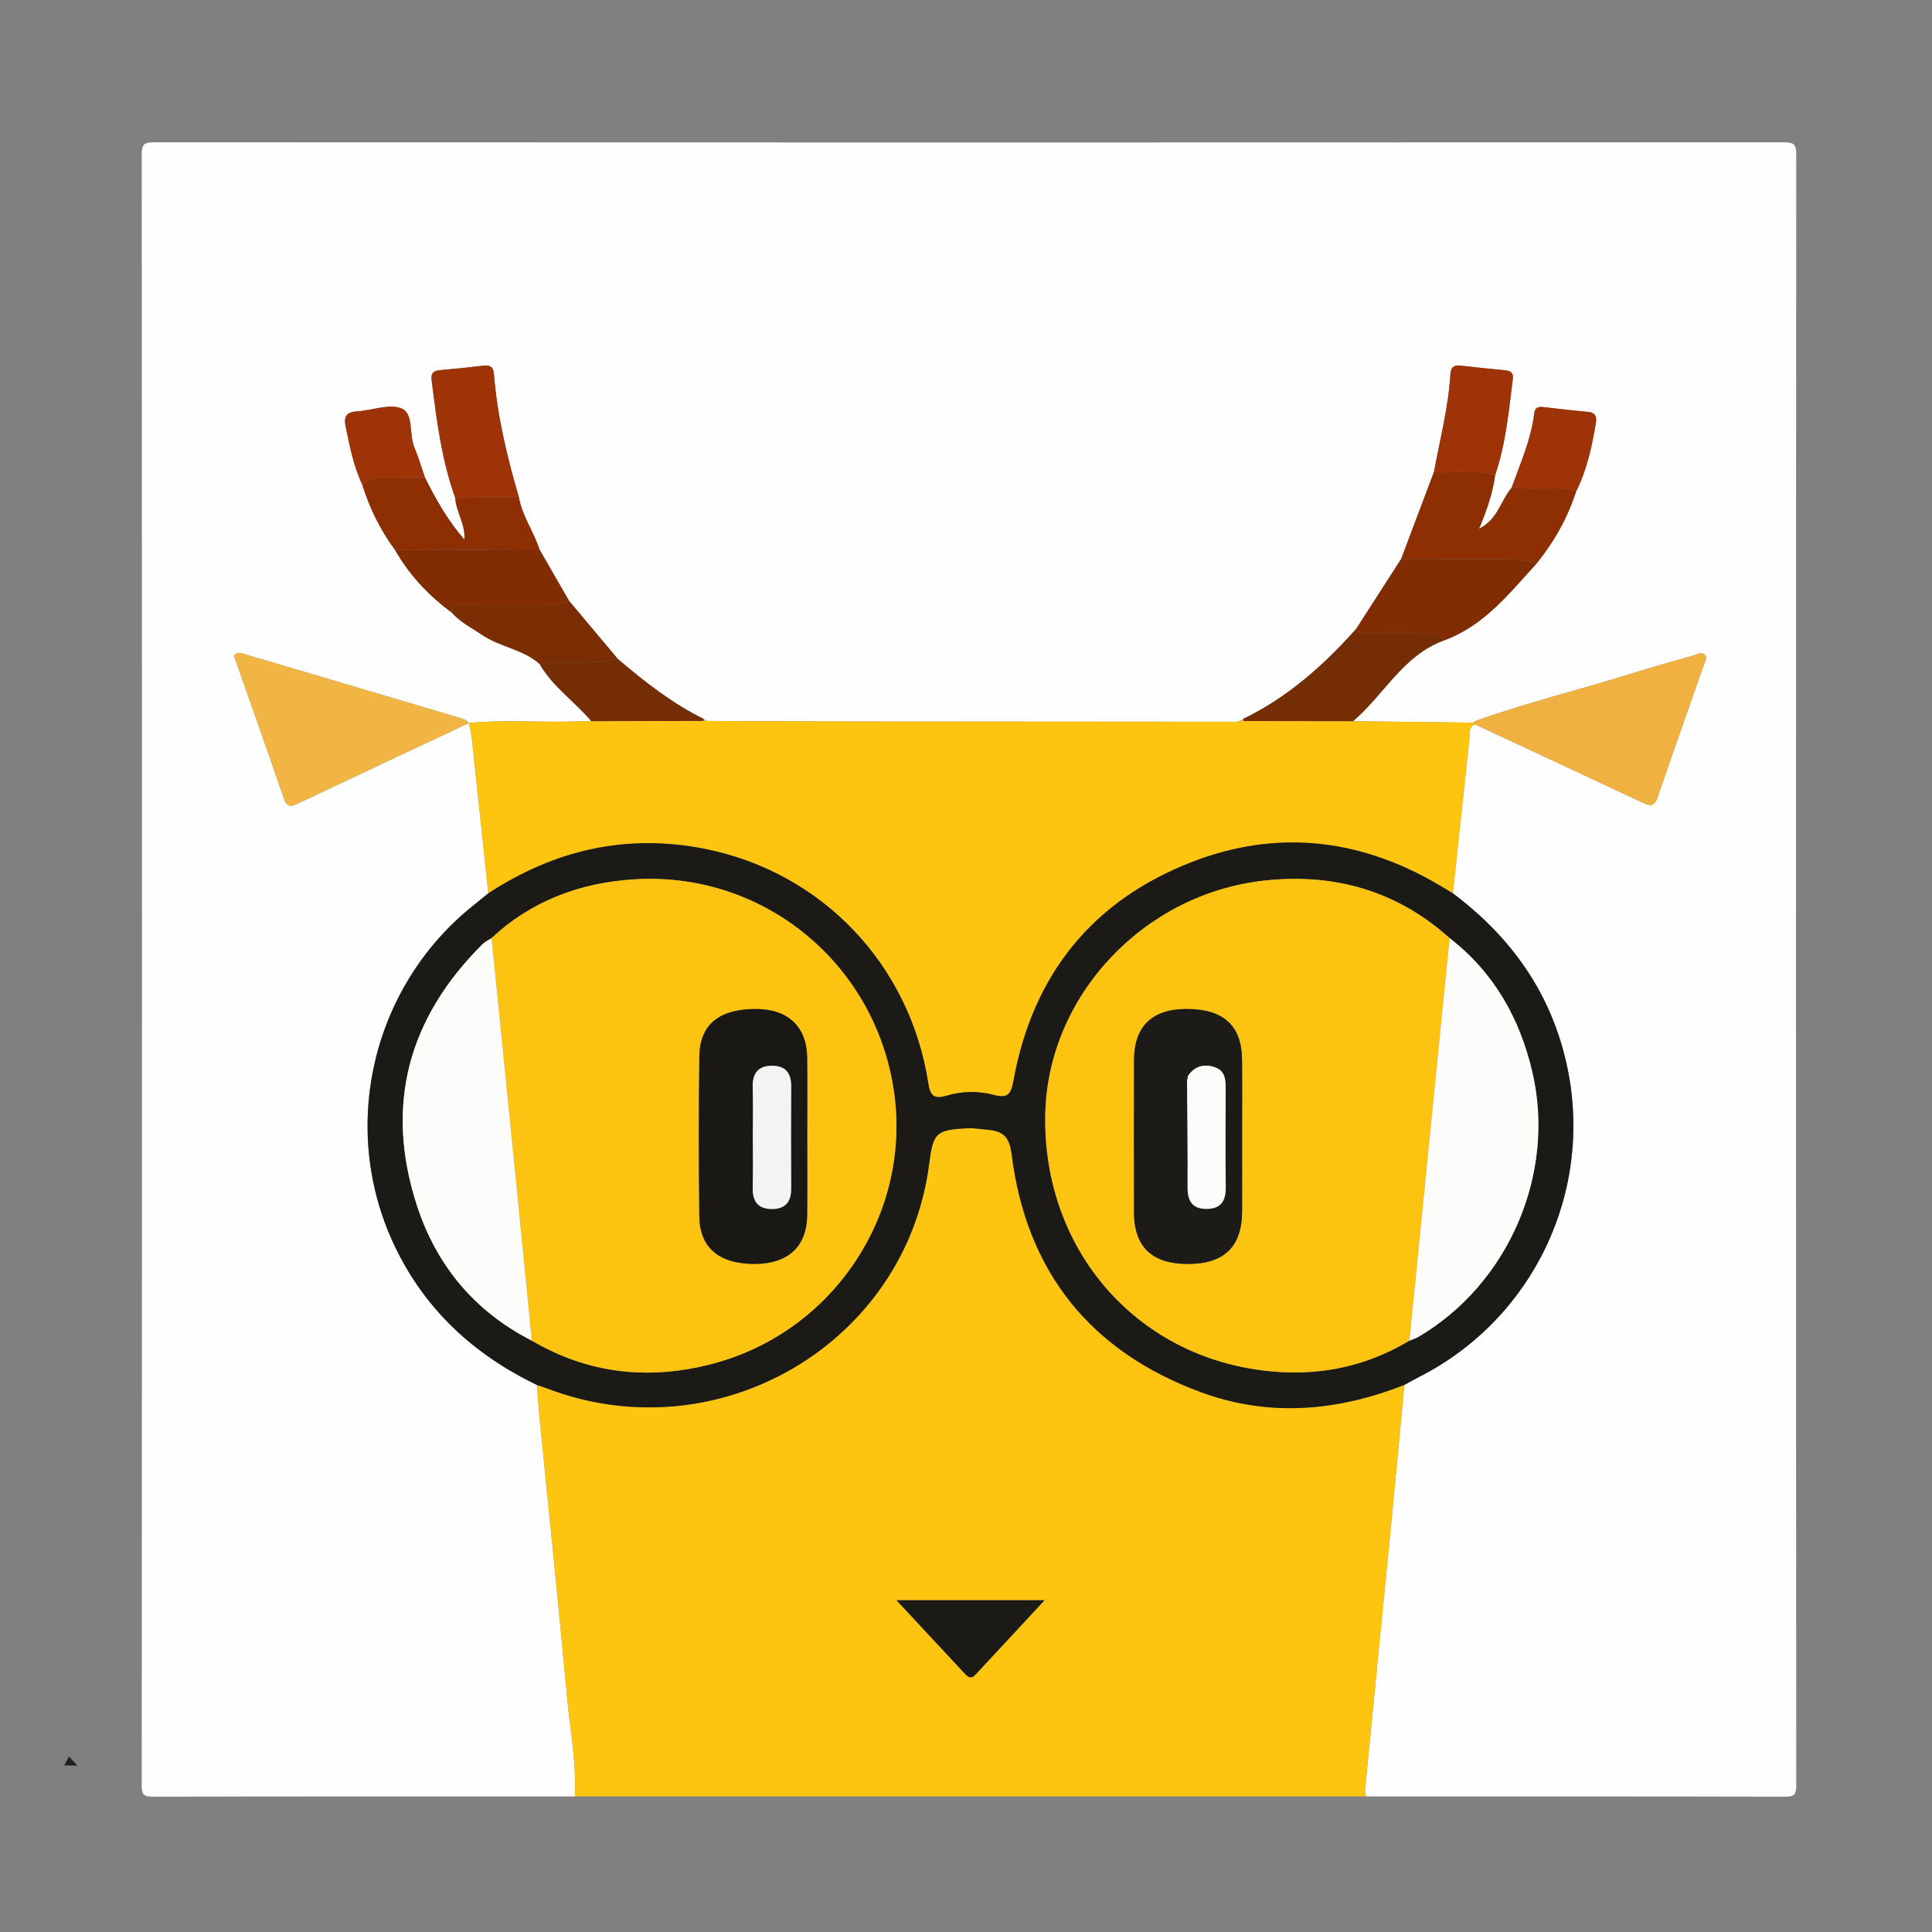 <?xml version="1.0" encoding="UTF-8" standalone="no"?>
<svg
   xmlns:dc="http://purl.org/dc/elements/1.1/"
   xmlns:cc="http://creativecommons.org/ns#"
   xmlns:rdf="http://www.w3.org/1999/02/22-rdf-syntax-ns#"
   xmlns:svg="http://www.w3.org/2000/svg"
   xmlns="http://www.w3.org/2000/svg"
   viewBox="0 0 200 200"
   height="200"
   width="200"
   xml:space="preserve"
   id="svg2"
   version="1.1"><rect x="0" y="0" width="200" height="200" fill="#808080" stroke="none"/><defs
     id="defs6"><clipPath
       id="clipPath18"
       clipPathUnits="userSpaceOnUse"><path
         id="path16"
         d="M 0,150 H 150 V 0 H 0 Z" /></clipPath><clipPath
       id="clipPath30"
       clipPathUnits="userSpaceOnUse"><path
         id="path28"
         d="M 11.006,138.987 H 139.496 V 10.508 H 11.006 Z" /></clipPath></defs><g
     transform="matrix(1.333,0,0,-1.333,0,200)"
     id="g10"><g
       id="g12"><g
         clip-path="url(#clipPath18)"
         id="g14"><g
           transform="translate(4.988,12.94)"
           id="g20"><path
             id="path22"
             style="fill:#242021;fill-opacity:1;fill-rule:nonzero;stroke:none"
             d="M 0,0 C 0.123,0.232 0.245,0.464 0.368,0.696 0.586,0.456 0.805,0.215 1.023,-0.025 0.682,-0.017 0.341,-0.008 0,0" /></g><g
           id="g24"><g
             id="g26" /><g
             id="g158"><g
               id="g156"
               clip-path="url(#clipPath30)"><g
                 id="g34"
                 transform="translate(44.645,10.527)"><path
                   id="path32"
                   style="fill:#fefefe;fill-opacity:1;fill-rule:nonzero;stroke:none"
                   d="m 0,0 c -10.91,0 -21.819,0.008 -32.729,-0.019 -0.722,-0.002 -0.91,0.113 -0.91,0.887 0.026,42.218 0.026,84.436 0,126.653 0,0.828 0.241,0.939 0.981,0.939 42.176,-0.018 84.352,-0.018 126.528,0 0.74,0 0.981,-0.111 0.98,-0.939 C 94.825,85.304 94.825,43.086 94.85,0.868 94.851,0.094 94.663,-0.021 93.941,-0.019 83.115,0.008 72.289,0 61.462,0 c -0.193,0.405 -0.07,0.827 -0.031,1.232 0.625,6.428 1.27,12.854 1.899,19.282 0.373,3.814 0.726,7.631 1.088,11.446 0.401,0.217 0.799,0.443 1.205,0.651 8.826,4.516 13.497,14.367 11.438,24.059 -1.202,5.657 -4.31,10.038 -8.877,13.467 0.424,3.974 0.846,7.948 1.276,11.921 0.047,0.431 -0.108,0.951 0.443,1.202 4.355,-2.032 8.712,-4.06 13.062,-6.103 0.563,-0.265 0.882,-0.259 1.116,0.429 1.173,3.438 2.392,6.86 3.59,10.289 0.092,0.262 0.319,0.562 0.045,0.804 -0.255,0.226 -0.553,0.012 -0.825,-0.067 -1.564,-0.451 -3.137,-0.877 -4.69,-1.365 C 78.143,85.97 74.003,84.968 69.991,83.54 L 69.74,83.389 c -3.102,0.039 -6.205,0.078 -9.307,0.117 2.403,2.036 3.879,5.117 7.065,6.272 3.114,1.137 5.073,3.661 7.2,5.985 1.351,1.683 2.399,3.531 3.06,5.59 0.831,1.648 1.212,3.425 1.519,5.226 0.089,0.519 0.04,0.889 -0.607,0.947 -1.158,0.104 -2.313,0.241 -3.468,0.373 -0.381,0.043 -0.643,-0.032 -0.697,-0.478 -0.247,-2.042 -1.081,-3.906 -1.773,-5.813 -0.832,-0.95 -1.039,-2.427 -2.513,-3.156 0.632,1.508 1.064,2.797 1.25,4.16 0.818,2.425 1.057,4.956 1.372,7.474 0.066,0.525 -0.23,0.636 -0.657,0.676 -1.12,0.106 -2.24,0.218 -3.358,0.35 -0.504,0.06 -0.797,-0.072 -0.831,-0.628 -0.155,-2.588 -0.813,-5.093 -1.282,-7.628 L 64.167,96.1 c -1.166,-1.812 -2.333,-3.625 -3.499,-5.437 -2.534,-2.834 -5.337,-5.331 -8.8,-6.996 -0.059,-0.041 -0.117,-0.082 -0.176,-0.123 0,0 -0.023,-0.014 -0.023,-0.014 -0.085,-0.024 -0.17,-0.048 -0.255,-0.071 -10.34,0.006 -20.68,0.01 -31.02,0.022 -3.377,0.004 -6.753,0.028 -10.13,0.043 -0.067,0.039 -0.134,0.079 -0.201,0.119 -2.479,1.224 -4.639,2.907 -6.727,4.693 -1.261,1.502 -2.523,3.005 -3.785,4.508 -0.767,1.33 -1.534,2.66 -2.301,3.991 -0.441,1.395 -1.349,2.607 -1.601,4.076 -0.916,3.125 -1.674,6.283 -1.933,9.54 -0.043,0.535 -0.269,0.727 -0.799,0.663 -1.117,-0.133 -2.238,-0.247 -3.359,-0.346 -0.494,-0.043 -0.757,-0.186 -0.685,-0.767 0.384,-3.098 0.771,-6.193 1.835,-9.155 0.059,-1.077 0.795,-2.017 0.714,-3.243 -1.319,1.514 -2.219,3.141 -3.059,4.805 -0.273,0.786 -0.507,1.589 -0.828,2.355 -0.426,1.014 -0.039,2.614 -0.98,3.022 -0.935,0.405 -2.267,-0.144 -3.429,-0.212 -0.796,-0.047 -1.103,-0.336 -0.932,-1.164 0.321,-1.548 0.612,-3.099 1.297,-4.542 0.568,-1.835 1.407,-3.534 2.552,-5.079 1.103,-1.937 2.593,-3.524 4.383,-4.839 0.657,-0.755 1.545,-1.187 2.355,-1.738 1.403,-0.956 3.197,-1.112 4.485,-2.271 1.016,-1.769 2.722,-2.913 4.012,-4.434 -0.501,-0.009 -1.002,-0.014 -1.503,-0.027 -2.669,-0.072 -5.343,0.149 -8.009,-0.116 -0.214,0.298 -0.551,0.352 -0.87,0.447 -5.48,1.624 -10.957,3.253 -16.439,4.869 -0.289,0.086 -0.624,0.283 -0.935,-0.087 1.294,-3.686 2.603,-7.38 3.88,-11.085 0.2,-0.582 0.438,-0.705 1,-0.439 4.451,2.11 8.911,4.199 13.369,6.294 0.077,-0.404 0.182,-0.806 0.226,-1.214 0.433,-4.003 0.856,-8.007 1.282,-12.011 C -7.142,69.796 -7.563,69.455 -7.984,69.115 -15.81,62.783 -18.32,51.836 -14,42.76 c 2.354,-4.945 6.145,-8.444 11.044,-10.799 0.072,-0.872 0.131,-1.744 0.217,-2.614 C -2.02,22.091 -1.261,14.838 -0.593,7.577 -0.361,5.056 0.138,2.551 0,0" /></g><g
                 id="g38"
                 transform="translate(69.623,25.762)"><path
                   id="path36"
                   style="fill:#fdc510;fill-opacity:1;fill-rule:nonzero;stroke:none"
                   d="M 0,0 C 1.893,-2.033 3.597,-3.857 5.295,-5.688 5.553,-5.966 5.792,-6.14 6.118,-5.788 7.858,-3.912 9.6,-2.039 11.494,0 Z M 39.44,16.726 C 39.078,12.91 38.725,9.094 38.352,5.279 37.723,-1.148 37.078,-7.575 36.453,-14.003 c -0.039,-0.405 -0.162,-0.826 0.031,-1.231 h -61.462 c 0.138,2.551 -0.361,5.056 -0.593,7.577 -0.668,7.261 -1.427,14.514 -2.146,21.77 -0.086,0.87 -0.145,1.742 -0.217,2.613 0.275,-0.095 0.552,-0.182 0.824,-0.285 13.306,-5.052 27.874,3.537 29.65,17.482 0.304,2.389 0.537,2.617 2.982,2.733 0.536,0.025 1.079,-0.072 1.618,-0.122 1.13,-0.105 1.634,-0.561 1.795,-1.858 1.134,-9.138 6.107,-15.355 14.729,-18.525 5.288,-1.944 10.584,-1.466 15.776,0.575" /></g><g
                 id="g42"
                 transform="translate(114.548,93.787)"><path
                   id="path40"
                   style="fill:#fdc510;fill-opacity:1;fill-rule:nonzero;stroke:none"
                   d="m 0,0 c -0.551,-0.251 -0.395,-0.771 -0.442,-1.202 -0.431,-3.973 -0.852,-7.947 -1.277,-11.921 -0.429,0.256 -0.856,0.516 -1.289,0.766 -6.047,3.5 -12.421,4.191 -18.925,1.683 -7.788,-3.002 -12.428,-8.791 -13.911,-17.017 -0.2,-1.111 -0.49,-1.369 -1.571,-1.08 -1.175,0.315 -2.429,0.281 -3.599,-0.063 -1.038,-0.305 -1.292,-0.007 -1.454,1.021 -1.442,9.175 -8.241,16.311 -17.3,18.133 -6.081,1.222 -11.692,-0.068 -16.856,-3.443 -0.426,4.004 -0.849,8.008 -1.282,12.011 -0.044,0.408 -0.149,0.81 -0.226,1.214 0,-10e-4 -0.005,0.001 -0.005,0.001 2.667,0.265 5.34,0.044 8.009,0.116 0.501,0.013 1.003,0.018 1.504,0.027 2.908,0.007 5.816,0.014 8.725,0.021 0.087,-0.001 0.173,-0.002 0.26,-0.003 3.377,-0.015 6.753,-0.039 10.13,-0.043 10.34,-0.012 20.68,-0.015 31.021,-0.022 0.129,-0.133 0.214,-0.113 0.254,0.071 0,0 0.023,0.014 0.023,0.014 0,0 0.11,-0.029 0.11,-0.029 l 0.114,0.002 c 2.839,-0.004 5.678,-0.008 8.517,-0.011 3.103,-0.039 6.205,-0.078 9.307,-0.116 0.033,-0.08 0.091,-0.131 0.176,-0.151 z" /></g><g
                 id="g46"
                 transform="translate(38.175,77.185)"><path
                   id="path44"
                   style="fill:#1b1a16;fill-opacity:1;fill-rule:nonzero;stroke:none"
                   d="m 0,0 c -0.237,-0.157 -0.509,-0.279 -0.707,-0.476 -5.777,-5.737 -7.613,-12.527 -5.091,-20.289 1.512,-4.654 4.486,-8.238 8.92,-10.494 4.411,-2.592 9.123,-3.085 14.005,-1.807 9.507,2.487 15.605,11.815 14.083,21.409 C 29.653,-1.838 21.037,5.165 11.126,4.567 6.93,4.314 3.132,2.927 0,0 m 71.28,-31.259 c 0.228,0.093 0.471,0.16 0.682,0.283 6.997,4.092 10.708,12.661 8.867,20.561 C 79.855,-6.236 77.846,-2.669 74.402,0 70.294,3.692 65.414,5.059 60.025,4.47 50.646,3.445 43.262,-4.445 43.005,-13.526 c -0.281,-9.963 6.24,-18.202 15.858,-19.895 4.365,-0.768 8.556,-0.153 12.417,2.162 M -0.252,3.479 c 5.164,3.375 10.776,4.666 16.857,3.443 9.058,-1.821 15.858,-8.958 17.299,-18.132 0.162,-1.029 0.416,-1.326 1.454,-1.021 1.17,0.343 2.424,0.377 3.599,0.063 1.081,-0.29 1.371,-0.031 1.572,1.079 1.482,8.226 6.122,14.015 13.911,17.018 6.504,2.507 12.878,1.817 18.925,-1.683 0.432,-0.25 0.859,-0.511 1.289,-0.767 4.567,-3.429 7.675,-7.81 8.877,-13.467 2.059,-9.692 -2.613,-19.543 -11.438,-24.059 -0.407,-0.208 -0.804,-0.433 -1.205,-0.65 -5.192,-2.041 -10.488,-2.519 -15.776,-0.575 -8.622,3.17 -13.595,9.387 -14.729,18.525 -0.161,1.297 -0.665,1.752 -1.795,1.858 -0.539,0.05 -1.082,0.147 -1.618,0.122 -2.446,-0.116 -2.678,-0.344 -2.983,-2.733 -1.775,-13.945 -16.343,-22.534 -29.65,-17.482 -0.271,0.103 -0.548,0.19 -0.823,0.285 -4.899,2.355 -8.69,5.854 -11.044,10.8 -4.32,9.075 -1.81,20.023 6.016,26.354 0.421,0.341 0.842,0.682 1.262,1.022" /></g><g
                 id="g50"
                 transform="translate(36.411,93.89)"><path
                   id="path48"
                   style="fill:#f1b544;fill-opacity:1;fill-rule:nonzero;stroke:none"
                   d="m 0,0 c 0,0 0.005,-0.002 0.005,-0.002 -4.458,-2.094 -8.918,-4.184 -13.369,-6.293 -0.562,-0.266 -0.8,-0.143 -1.001,0.439 -1.276,3.705 -2.585,7.398 -3.879,11.085 0.311,0.369 0.646,0.173 0.935,0.087 C -11.827,3.7 -6.35,2.071 -0.871,0.446 -0.551,0.352 -0.214,0.298 0,0" /></g><g
                 id="g54"
                 transform="translate(114.548,93.787)"><path
                   id="path52"
                   style="fill:#f0b141;fill-opacity:1;fill-rule:nonzero;stroke:none"
                   d="m 0,0 c 0,0 0.013,-0.021 0.013,-0.021 0.026,0.1 0.051,0.201 0.076,0.301 4.011,1.428 8.152,2.43 12.209,3.707 1.553,0.488 3.126,0.914 4.69,1.365 0.272,0.079 0.57,0.293 0.825,0.067 C 18.088,5.177 17.86,4.877 17.769,4.615 16.571,1.186 15.352,-2.236 14.179,-5.674 13.944,-6.362 13.626,-6.368 13.062,-6.103 8.712,-4.06 4.355,-2.032 0,0" /></g><g
                 id="g58"
                 transform="translate(108.812,106.627)"><path
                   id="path56"
                   style="fill:#8e2f03;fill-opacity:1;fill-rule:nonzero;stroke:none"
                   d="M 0,0 C 0.849,2.252 1.698,4.504 2.546,6.755 4.129,6.623 5.74,7.039 7.302,6.512 7.116,5.149 6.684,3.86 6.052,2.351 7.525,3.08 7.732,4.558 8.565,5.508 10.239,5.4 11.936,5.733 13.591,5.253 12.93,3.193 11.882,1.345 10.531,-0.337 9.738,-0.065 8.924,-0.003 8.087,-0.009 5.391,-0.027 2.696,-0.006 0,0" /></g><g
                 id="g62"
                 transform="translate(108.812,106.627)"><path
                   id="path60"
                   style="fill:#812c02;fill-opacity:1;fill-rule:nonzero;stroke:none"
                   d="m 0,0 c 2.696,-0.006 5.391,-0.027 8.087,-0.009 0.837,0.006 1.651,-0.056 2.444,-0.328 -2.127,-2.324 -4.087,-4.849 -7.2,-5.986 -0.367,0.391 -0.864,0.507 -1.352,0.519 -1.412,0.035 -2.825,0.004 -4.238,0.022 -0.434,0.006 -0.936,-0.157 -1.24,0.345 C -2.333,-3.625 -1.166,-1.812 0,0" /></g><g
                 id="g66"
                 transform="translate(33.008,112.935)"><path
                   id="path64"
                   style="fill:#8e2f03;fill-opacity:1;fill-rule:nonzero;stroke:none"
                   d="m 0,0 c 0.841,-1.664 1.74,-3.291 3.059,-4.805 0.082,1.226 -0.655,2.166 -0.714,3.243 1.647,0.022 3.294,0.043 4.941,0.064 0.253,-1.469 1.16,-2.681 1.601,-4.076 -3.736,-0.015 -7.471,-0.03 -11.207,-0.046 -1.145,1.545 -1.983,3.244 -2.552,5.079 0.429,0.372 0.91,0.514 1.491,0.5 C -2.255,-0.068 -1.127,-0.018 0,0" /></g><g
                 id="g70"
                 transform="translate(40.294,111.438)"><path
                   id="path68"
                   style="fill:#9d3307;fill-opacity:1;fill-rule:nonzero;stroke:none"
                   d="m 0,0 c -1.647,-0.021 -3.294,-0.043 -4.941,-0.064 -1.064,2.961 -1.451,6.057 -1.835,9.155 -0.071,0.581 0.191,0.724 0.685,0.767 1.121,0.098 2.242,0.213 3.359,0.346 0.53,0.063 0.756,-0.129 0.799,-0.663 C -1.674,6.283 -0.916,3.125 0,0" /></g><g
                 id="g74"
                 transform="translate(105.313,101.19)"><path
                   id="path72"
                   style="fill:#742d04;fill-opacity:1;fill-rule:nonzero;stroke:none"
                   d="M 0,0 C 0.305,-0.502 0.807,-0.339 1.241,-0.344 2.653,-0.362 4.067,-0.331 5.479,-0.366 5.966,-0.378 6.463,-0.495 6.83,-0.885 3.644,-2.04 2.168,-5.121 -0.235,-7.157 c -2.839,0.004 -5.678,0.007 -8.517,0.011 0,0 0.025,0.091 0.025,0.091 L -8.8,-6.996 C -5.337,-5.331 -2.534,-2.834 0,0" /></g><g
                 id="g78"
                 transform="translate(30.688,107.316)"><path
                   id="path76"
                   style="fill:#812c02;fill-opacity:1;fill-rule:nonzero;stroke:none"
                   d="m 0,0 c 3.736,0.015 7.471,0.031 11.207,0.046 0.767,-1.33 1.534,-2.66 2.302,-3.99 -0.484,-0.295 -1.02,-0.279 -1.559,-0.277 -2.147,0.006 -4.293,0.005 -6.439,0 C 5.029,-4.222 4.469,-4.106 4.383,-4.84 2.593,-3.524 1.104,-1.937 0,0" /></g><g
                 id="g82"
                 transform="translate(116.115,113.14)"><path
                   id="path80"
                   style="fill:#9d3307;fill-opacity:1;fill-rule:nonzero;stroke:none"
                   d="m 0,0 c -1.563,0.527 -3.173,0.111 -4.756,0.243 0.468,2.536 1.127,5.04 1.282,7.628 0.033,0.557 0.327,0.688 0.831,0.629 C -1.526,8.367 -0.406,8.256 0.715,8.15 1.142,8.11 1.437,7.998 1.371,7.473 1.056,4.956 0.818,2.425 0,0" /></g><g
                 id="g86"
                 transform="translate(35.071,102.476)"><path
                   id="path84"
                   style="fill:#7b2d03;fill-opacity:1;fill-rule:nonzero;stroke:none"
                   d="m 0,0 c 0.086,0.734 0.646,0.618 1.128,0.619 2.146,0.005 4.292,0.006 6.438,0 C 8.105,0.617 8.642,0.601 9.126,0.895 10.387,-0.608 11.649,-2.11 12.91,-3.613 10.911,-4.114 8.853,-3.722 6.84,-4.009 5.552,-2.85 3.758,-2.694 2.355,-1.738 1.545,-1.186 0.657,-0.755 0,0" /></g><g
                 id="g90"
                 transform="translate(41.911,98.467)"><path
                   id="path88"
                   style="fill:#742d04;fill-opacity:1;fill-rule:nonzero;stroke:none"
                   d="m 0,0 c 2.013,0.287 4.071,-0.105 6.071,0.396 2.088,-1.785 4.247,-3.468 6.726,-4.692 0,0 -0.074,-0.036 -0.074,-0.036 l 0.015,-0.081 C 9.829,-4.42 6.921,-4.426 4.013,-4.433 2.722,-2.913 1.017,-1.768 0,0" /></g><g
                 id="g94"
                 transform="translate(122.403,111.88)"><path
                   id="path92"
                   style="fill:#9d3307;fill-opacity:1;fill-rule:nonzero;stroke:none"
                   d="m 0,0 c -1.655,0.48 -3.352,0.147 -5.026,0.255 0.692,1.907 1.525,3.772 1.773,5.813 0.054,0.446 0.316,0.521 0.696,0.478 C -1.401,6.414 -0.246,6.277 0.911,6.173 1.559,6.115 1.608,5.745 1.519,5.226 1.212,3.425 0.831,1.648 0,0" /></g><g
                 id="g98"
                 transform="translate(33.008,112.935)"><path
                   id="path96"
                   style="fill:#9d3307;fill-opacity:1;fill-rule:nonzero;stroke:none"
                   d="m 0,0 c -1.127,-0.018 -2.255,-0.068 -3.381,-0.041 -0.581,0.014 -1.062,-0.128 -1.491,-0.5 -0.684,1.442 -0.976,2.994 -1.296,4.542 -0.172,0.828 0.135,1.117 0.932,1.164 1.161,0.068 2.494,0.617 3.429,0.212 C -0.866,4.969 -1.254,3.369 -0.828,2.355 -0.507,1.589 -0.273,0.786 0,0" /></g><g
                 id="g102"
                 transform="translate(96.513,94.194)"><path
                   id="path100"
                   style="fill:#f1b544;fill-opacity:1;fill-rule:nonzero;stroke:none"
                   d="m 0,0 0.073,-0.059 c 0,0 -0.025,-0.091 -0.025,-0.091 0,0 -0.114,-0.002 -0.114,-0.002 0,0 -0.11,0.029 -0.11,0.029 C -0.117,-0.082 -0.059,-0.041 0,0" /></g><g
                 id="g106"
                 transform="translate(114.636,94.067)"><path
                   id="path104"
                   style="fill:#f1b544;fill-opacity:1;fill-rule:nonzero;stroke:none"
                   d="m 0,0 c -0.025,-0.1 -0.05,-0.201 -0.076,-0.302 -0.085,0.02 -0.143,0.071 -0.176,0.152 0.084,0.049 0.168,0.1 0.252,0.15" /></g><g
                 id="g110"
                 transform="translate(54.648,94.054)"><path
                   id="path108"
                   style="fill:#f1b544;fill-opacity:1;fill-rule:nonzero;stroke:none"
                   d="m 0,0 -0.015,0.081 c 0,0 0.074,0.036 0.074,0.036 C 0.127,0.076 0.194,0.037 0.26,-0.003 0.174,-0.002 0.087,-0.001 0,0" /></g><g
                 id="g114"
                 transform="translate(96.314,94.057)"><path
                   id="path112"
                   style="fill:#f1b544;fill-opacity:1;fill-rule:nonzero;stroke:none"
                   d="M 0,0 C -0.04,-0.184 -0.126,-0.204 -0.255,-0.071 -0.17,-0.048 -0.085,-0.024 0,0" /></g><g
                 id="g118"
                 transform="translate(69.623,25.762)"><path
                   id="path116"
                   style="fill:#1b1a16;fill-opacity:1;fill-rule:nonzero;stroke:none"
                   d="M 0,0 H 11.494 C 9.6,-2.039 7.858,-3.912 6.118,-5.788 5.792,-6.14 5.553,-5.966 5.295,-5.688 3.597,-3.857 1.893,-2.033 0,0" /></g><g
                 id="g122"
                 transform="translate(62.69,61.781)"><path
                   id="path120"
                   style="fill:#fcc410;fill-opacity:1;fill-rule:nonzero;stroke:none"
                   d="M 0,0 C 0,2.047 0.022,4.095 -0.006,6.141 -0.038,8.509 -1.477,9.874 -3.908,9.897 -6.818,9.926 -8.351,8.713 -8.38,6.205 -8.429,2.07 -8.427,-2.067 -8.382,-6.203 c 0.027,-2.458 1.571,-3.72 4.347,-3.697 2.549,0.02 4,1.355 4.03,3.759 C 0.02,-4.095 0,-2.047 0,0 m -24.514,15.404 c 3.131,2.927 6.93,4.314 11.125,4.567 C -3.477,20.569 5.138,13.566 6.696,3.747 8.218,-5.847 2.12,-15.175 -7.387,-17.662 c -4.883,-1.278 -9.594,-0.785 -14.005,1.807 -0.388,3.944 -0.771,7.889 -1.166,11.833 -0.648,6.476 -1.304,12.951 -1.956,19.426" /></g><g
                 id="g126"
                 transform="translate(96.461,61.714)"><path
                   id="path124"
                   style="fill:#fcc410;fill-opacity:1;fill-rule:nonzero;stroke:none"
                   d="M 0,0 C 0,2.006 0.016,4.013 -0.004,6.019 -0.03,8.699 -1.456,9.979 -4.36,9.967 -7.012,9.955 -8.392,8.599 -8.398,5.965 c -0.01,-3.929 -0.009,-7.858 0,-11.786 0.006,-2.678 1.395,-4.01 4.156,-4.016 2.838,-0.005 4.226,1.32 4.24,4.069 C 0.008,-3.845 0,-1.923 0,0 m 12.994,-15.789 c -3.861,-2.314 -8.052,-2.93 -12.417,-2.161 -9.618,1.693 -16.139,9.931 -15.857,19.894 0.256,9.081 7.64,16.971 17.02,17.996 5.388,0.589 10.269,-0.778 14.376,-4.47 C 15.075,5.051 14.035,-5.369 12.994,-15.789" /></g><g
                 id="g130"
                 transform="translate(38.175,77.185)"><path
                   id="path128"
                   style="fill:#fcfcfa;fill-opacity:1;fill-rule:nonzero;stroke:none"
                   d="m 0,0 c 0.653,-6.475 1.308,-12.95 1.956,-19.426 0.395,-3.944 0.778,-7.889 1.166,-11.833 -4.434,2.256 -7.408,5.84 -8.92,10.494 -2.522,7.762 -0.686,14.552 5.091,20.289 C -0.509,-0.279 -0.237,-0.157 0,0" /></g><g
                 id="g134"
                 transform="translate(109.455,45.926)"><path
                   id="path132"
                   style="fill:#fcfcfa;fill-opacity:1;fill-rule:nonzero;stroke:none"
                   d="M 0,0 C 1.04,10.42 2.081,20.839 3.121,31.259 6.566,28.59 8.575,25.023 9.549,20.844 11.39,12.944 7.679,4.375 0.682,0.283 0.471,0.16 0.228,0.093 0,0" /></g><g
                 id="g138"
                 transform="translate(58.465,61.702)"><path
                   id="path136"
                   style="fill:#191815;fill-opacity:1;fill-rule:nonzero;stroke:none"
                   d="m 0,0 c 0,-1.296 0.027,-2.592 -0.008,-3.887 -0.03,-1.082 0.415,-1.68 1.527,-1.668 1.053,0.012 1.465,0.605 1.458,1.617 C 2.96,-1.305 2.96,1.329 2.978,3.962 2.985,4.983 2.55,5.564 1.509,5.569 0.402,5.576 -0.041,4.968 -0.009,3.887 0.029,2.592 0,1.296 0,0 m 4.225,0.079 c -10e-4,-2.047 0.02,-4.095 -0.006,-6.142 -0.03,-2.403 -1.481,-3.738 -4.03,-3.758 -2.776,-0.023 -4.319,1.238 -4.346,3.697 -0.046,4.136 -0.048,8.273 0.001,12.408 0.03,2.507 1.563,3.72 4.473,3.692 C 2.748,9.953 4.186,8.588 4.219,6.22 4.247,4.173 4.225,2.126 4.225,0.079" /></g><g
                 id="g142"
                 transform="translate(92.186,66.212)"><path
                   id="path140"
                   style="fill:#1c1b18;fill-opacity:1;fill-rule:nonzero;stroke:none"
                   d="m 0,0 c 0.018,-2.788 0.06,-5.576 0.042,-8.364 -0.007,-1.06 0.345,-1.695 1.479,-1.692 1.135,0.004 1.494,0.656 1.483,1.704 C 2.977,-5.854 2.988,-3.356 3,-0.858 3.003,-0.079 3.007,0.695 2.081,0.97 1.232,1.221 0.52,0.998 0.039,0.209 -0.035,0.185 -0.108,0.162 -0.182,0.138 -0.121,0.092 -0.061,0.046 0,0 m 4.275,-4.498 c 0,-1.922 0.008,-3.845 -0.002,-5.767 -0.014,-2.749 -1.402,-4.075 -4.24,-4.069 -2.761,0.005 -4.15,1.337 -4.156,4.015 -0.009,3.929 -0.01,7.858 0,11.786 0.006,2.635 1.386,3.99 4.038,4.002 2.904,0.013 4.33,-1.267 4.356,-3.948 0.02,-2.006 0.004,-4.012 0.004,-6.019" /></g><g
                 id="g146"
                 transform="translate(58.465,61.702)"><path
                   id="path144"
                   style="fill:#f3f3f3;fill-opacity:1;fill-rule:nonzero;stroke:none"
                   d="M 0,0 C 0,1.296 0.029,2.592 -0.009,3.887 -0.041,4.968 0.402,5.576 1.509,5.569 2.55,5.564 2.985,4.983 2.978,3.962 2.96,1.329 2.96,-1.305 2.977,-3.938 2.984,-4.95 2.572,-5.543 1.519,-5.555 0.407,-5.567 -0.038,-4.969 -0.008,-3.887 0.027,-2.592 0,-1.296 0,0" /></g><g
                 id="g150"
                 transform="translate(92.225,66.42)"><path
                   id="path148"
                   style="fill:#fcfcfa;fill-opacity:1;fill-rule:nonzero;stroke:none"
                   d="M 0,0 C 0.481,0.79 1.193,1.013 2.042,0.761 2.968,0.487 2.964,-0.288 2.96,-1.066 2.949,-3.564 2.938,-6.063 2.965,-8.561 c 0.011,-1.048 -0.349,-1.7 -1.483,-1.703 -1.134,-0.004 -1.487,0.631 -1.48,1.691 0.019,2.788 -0.023,5.576 -0.041,8.364 C 0.023,-0.148 0.036,-0.079 0,0" /></g><g
                 id="g154"
                 transform="translate(92.225,66.42)"><path
                   id="path152"
                   style="fill:#191815;fill-opacity:1;fill-rule:nonzero;stroke:none"
                   d="M 0,0 C 0.036,-0.079 0.023,-0.148 -0.039,-0.209 -0.1,-0.162 -0.161,-0.116 -0.221,-0.07 -0.148,-0.047 -0.074,-0.023 0,0" /></g></g></g></g></g></g></g></svg>